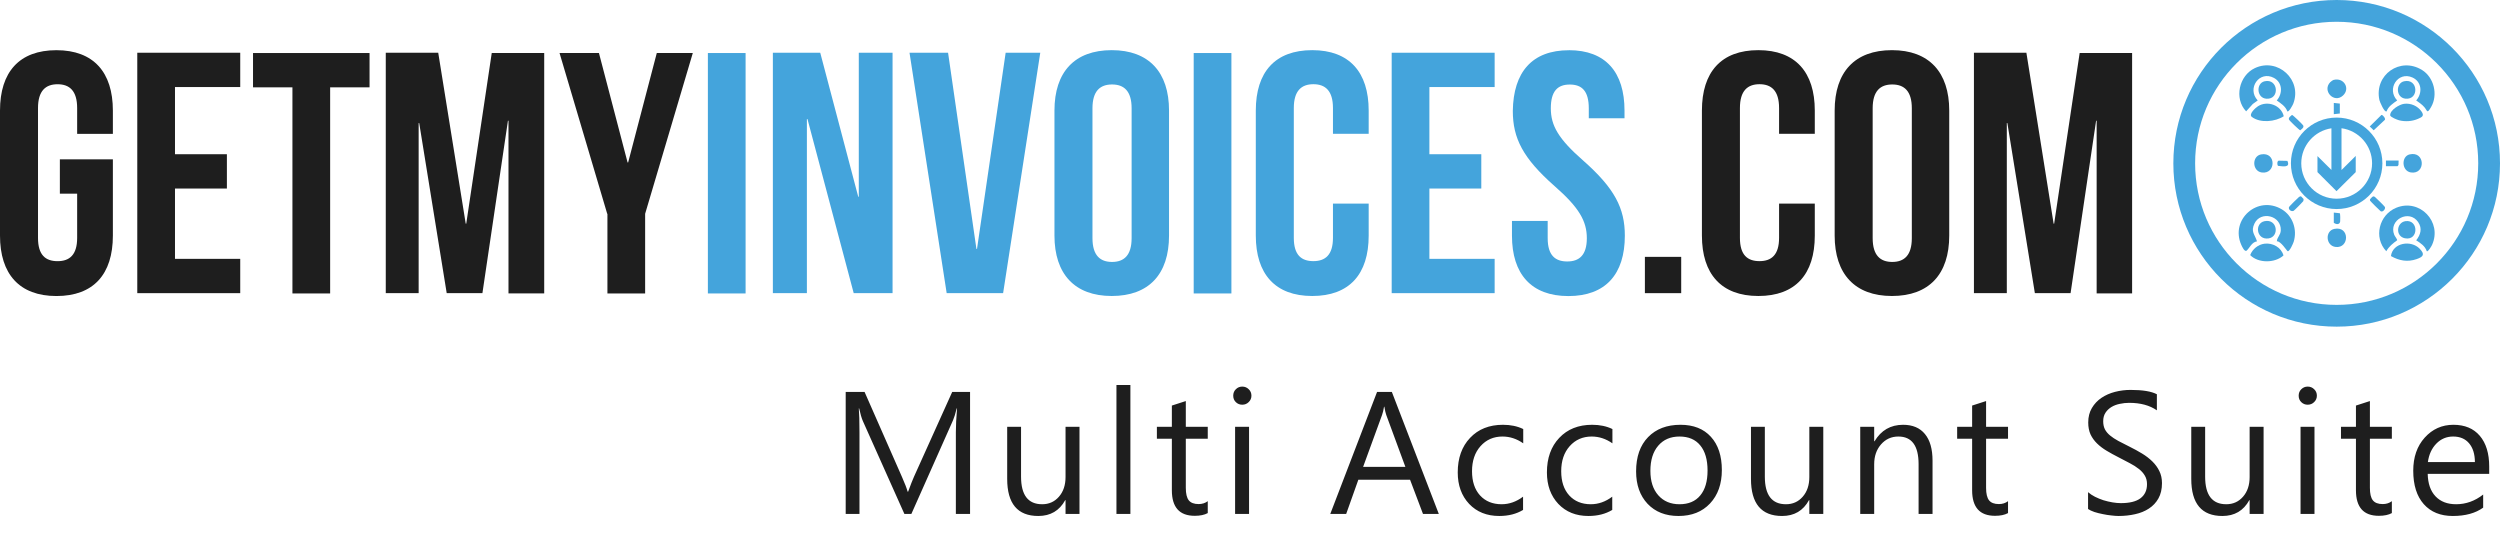 <svg width="1148" height="256" viewBox="0 0 1148 256" fill="none" xmlns="http://www.w3.org/2000/svg">
<g clip-path="url(#clip0_2163_21)">
<circle cx="1073" cy="75" r="70" stroke="#44A4DC" stroke-width="10"/>
<path d="M27.473 73.172H51.832V108.201C51.832 125.902 42.979 135.937 25.916 135.937C8.853 135.937 0 125.784 0 108.201V50.784C0 33.083 8.853 23.048 25.916 23.048C42.979 23.048 51.832 33.201 51.832 50.784V61.462H35.429V49.616C35.429 41.679 31.908 38.684 26.441 38.684C20.973 38.684 17.452 41.679 17.452 49.616V109.25C17.452 117.187 20.973 119.929 26.441 119.929C31.908 119.929 35.429 117.069 35.429 109.25V88.944H27.49V73.189L27.473 73.172Z" fill="#1E1E1E"/>
<path d="M80.354 70.82H104.188V86.575H80.354V118.863H110.316V134.617H63.038V24.216H110.316V39.971H80.354V70.82Z" fill="#1E1E1E"/>
<path d="M116.037 24.352H169.697V40.106H151.602V134.753H134.285V40.106H116.189V24.352H116.037Z" fill="#1E1E1E"/>
<path d="M213.844 102.719H214.098L225.812 24.334H249.9V134.736H233.497V55.455H233.243L221.529 134.617H205.127L192.499 56.504H192.245V134.617H177.146V24.216H201.233L213.861 102.719H213.844Z" fill="#1E1E1E"/>
<path d="M278.829 98.167L256.941 24.352H275.037L288.189 74.611H288.443L301.596 24.352H318.134L296.247 98.167V134.753H278.93V98.167H278.795H278.829Z" fill="#1E1E1E"/>
<path d="M325.057 24.352H342.374V134.753H325.057V24.352Z" fill="#44A4DC"/>
<path d="M370.778 54.676H370.524V134.617H354.9V24.216H376.652L394.104 90.349H394.358V24.216H409.863V134.617H392.022L370.795 54.676H370.778Z" fill="#44A4DC"/>
<path d="M448.391 114.311H448.644L461.797 24.216H477.692L460.629 134.617H434.713L417.65 24.216H435.356L448.374 114.311H448.391Z" fill="#44A4DC"/>
<path d="M484.209 50.767C484.209 33.066 493.451 23.031 510.514 23.031C527.577 23.031 536.819 33.185 536.819 50.767V108.185C536.819 125.885 527.577 135.92 510.514 135.92C493.451 135.92 484.209 125.767 484.209 108.185V50.767ZM501.661 109.352C501.661 117.289 505.182 120.284 510.65 120.284C516.117 120.284 519.638 117.289 519.638 109.352V49.718C519.638 41.781 516.117 38.786 510.65 38.786C505.182 38.786 501.661 41.781 501.661 49.718V109.352Z" fill="#44A4DC"/>
<path d="M548.144 24.352H565.46V134.753H548.144V24.352Z" fill="#44A4DC"/>
<path d="M628.498 93.479V108.185C628.498 125.885 619.645 135.92 602.582 135.92C585.519 135.92 576.666 125.767 576.666 108.185V50.767C576.666 33.066 585.519 23.031 602.582 23.031C619.645 23.031 628.498 33.185 628.498 50.767V61.445H612.095V49.599C612.095 41.663 608.574 38.667 603.107 38.667C597.639 38.667 594.118 41.663 594.118 49.599V109.234C594.118 117.17 597.639 119.912 603.107 119.912C608.574 119.912 612.095 117.052 612.095 109.234V93.479H628.498Z" fill="#44A4DC"/>
<path d="M656.377 70.82H680.211V86.575H656.377V118.863H686.339V134.617H639.061V24.216H686.339V39.971H656.377V70.82Z" fill="#44A4DC"/>
<path d="M720.448 23.048C737.375 23.048 745.974 33.201 745.974 50.784V54.303H729.572V49.751C729.572 41.815 726.44 38.819 720.854 38.819C715.268 38.819 712.136 41.815 712.136 49.751C712.136 57.688 715.657 63.814 726.982 73.713C741.438 86.473 746.127 95.594 746.127 108.218C746.127 125.919 737.274 135.954 720.211 135.954C703.148 135.954 694.295 125.801 694.295 108.218V101.449H710.698V109.386C710.698 117.322 714.218 120.064 719.686 120.064C725.154 120.064 728.674 117.204 728.674 109.386C728.674 101.568 725.154 95.323 713.829 85.424C699.373 72.664 694.684 63.543 694.684 50.919C694.938 33.083 703.537 23.065 720.465 23.065H720.448V23.048Z" fill="#44A4DC"/>
<path d="M772.008 117.949V134.618H755.335V117.949H772.008Z" fill="#1E1E1E"/>
<path d="M833.353 93.479V108.185C833.353 125.885 824.5 135.92 807.437 135.92C790.375 135.92 781.521 125.767 781.521 108.185V50.767C781.521 33.066 790.375 23.031 807.437 23.031C824.5 23.031 833.353 33.185 833.353 50.767V61.445H816.951V49.599C816.951 41.663 813.43 38.667 807.962 38.667C802.495 38.667 798.974 41.663 798.974 49.599V109.234C798.974 117.17 802.495 119.912 807.962 119.912C813.43 119.912 816.951 117.052 816.951 109.234V93.479H833.353Z" fill="#1E1E1E"/>
<path d="M842.478 50.767C842.478 33.066 851.72 23.031 868.783 23.031C885.846 23.031 895.088 33.185 895.088 50.767V108.185C895.088 125.885 885.846 135.92 868.783 135.92C851.72 135.92 842.478 125.767 842.478 108.185V50.767ZM859.93 109.352C859.93 117.289 863.451 120.284 868.918 120.284C874.386 120.284 877.907 117.289 877.907 109.352V49.718C877.907 41.781 874.386 38.786 868.918 38.786C863.451 38.786 859.93 41.781 859.93 49.718V109.352Z" fill="#1E1E1E"/>
<path d="M943.009 102.719H943.263L954.977 24.334H979.064V134.736H962.78V55.455H962.526L950.812 134.617H934.41L921.782 56.504H921.528V134.617H906.429V24.216H930.516L943.026 102.719H943.009Z" fill="#1E1E1E"/>
<path d="M445.453 236H438.93V198.422C438.93 195.453 439.112 191.82 439.477 187.523H439.32C438.695 190.049 438.135 191.859 437.641 192.953L418.5 236H415.297L396.195 193.266C395.648 192.016 395.089 190.102 394.516 187.523H394.359C394.568 189.763 394.672 193.422 394.672 198.5V236H388.344V179.984H397.016L414.203 219.047C415.531 222.042 416.391 224.281 416.781 225.766H417.016C418.135 222.693 419.034 220.401 419.711 218.891L437.25 179.984H445.453V236ZM495.703 236H489.297V229.672H489.141C486.484 234.516 482.37 236.938 476.797 236.938C467.266 236.938 462.5 231.26 462.5 219.906V196H468.867V218.891C468.867 227.328 472.096 231.547 478.555 231.547C481.68 231.547 484.245 230.401 486.25 228.109C488.281 225.792 489.297 222.771 489.297 219.047V196H495.703V236ZM519.078 236H512.672V176.781H519.078V236ZM554.602 235.609C553.091 236.443 551.099 236.859 548.625 236.859C541.62 236.859 538.117 232.953 538.117 225.141V201.469H531.242V196H538.117V186.234L544.523 184.164V196H554.602V201.469H544.523V224.008C544.523 226.69 544.979 228.604 545.891 229.75C546.802 230.896 548.312 231.469 550.422 231.469C552.036 231.469 553.43 231.026 554.602 230.141V235.609ZM570.438 185.844C569.292 185.844 568.315 185.453 567.508 184.672C566.701 183.891 566.297 182.901 566.297 181.703C566.297 180.505 566.701 179.516 567.508 178.734C568.315 177.927 569.292 177.523 570.438 177.523C571.609 177.523 572.599 177.927 573.406 178.734C574.24 179.516 574.656 180.505 574.656 181.703C574.656 182.849 574.24 183.826 573.406 184.633C572.599 185.44 571.609 185.844 570.438 185.844ZM573.562 236H567.156V196H573.562V236ZM660.703 236H653.438L647.5 220.297H623.75L618.164 236H610.859L632.344 179.984H639.141L660.703 236ZM645.352 214.398L636.562 190.531C636.276 189.75 635.99 188.5 635.703 186.781H635.547C635.286 188.37 634.987 189.62 634.648 190.531L625.938 214.398H645.352ZM699.391 234.164C696.318 236.013 692.672 236.938 688.453 236.938C682.75 236.938 678.141 235.089 674.625 231.391C671.135 227.667 669.391 222.849 669.391 216.938C669.391 210.349 671.279 205.062 675.055 201.078C678.831 197.068 683.87 195.062 690.172 195.062C693.688 195.062 696.786 195.714 699.469 197.016V203.578C696.5 201.495 693.323 200.453 689.938 200.453C685.849 200.453 682.49 201.924 679.859 204.867C677.255 207.784 675.953 211.625 675.953 216.391C675.953 221.078 677.177 224.776 679.625 227.484C682.099 230.193 685.406 231.547 689.547 231.547C693.036 231.547 696.318 230.388 699.391 228.07V234.164ZM740.344 234.164C737.271 236.013 733.625 236.938 729.406 236.938C723.703 236.938 719.094 235.089 715.578 231.391C712.089 227.667 710.344 222.849 710.344 216.938C710.344 210.349 712.232 205.062 716.008 201.078C719.784 197.068 724.823 195.062 731.125 195.062C734.641 195.062 737.74 195.714 740.422 197.016V203.578C737.453 201.495 734.276 200.453 730.891 200.453C726.802 200.453 723.443 201.924 720.812 204.867C718.208 207.784 716.906 211.625 716.906 216.391C716.906 221.078 718.13 224.776 720.578 227.484C723.052 230.193 726.359 231.547 730.5 231.547C733.99 231.547 737.271 230.388 740.344 228.07V234.164ZM770.75 236.938C764.839 236.938 760.112 235.076 756.57 231.352C753.055 227.602 751.297 222.641 751.297 216.469C751.297 209.75 753.133 204.503 756.805 200.727C760.477 196.951 765.438 195.062 771.688 195.062C777.651 195.062 782.299 196.898 785.633 200.57C788.992 204.242 790.672 209.333 790.672 215.844C790.672 222.224 788.862 227.341 785.242 231.195C781.648 235.023 776.818 236.938 770.75 236.938ZM771.219 200.453C767.104 200.453 763.849 201.859 761.453 204.672C759.057 207.458 757.859 211.312 757.859 216.234C757.859 220.974 759.07 224.711 761.492 227.445C763.914 230.18 767.156 231.547 771.219 231.547C775.359 231.547 778.536 230.206 780.75 227.523C782.99 224.841 784.109 221.026 784.109 216.078C784.109 211.078 782.99 207.224 780.75 204.516C778.536 201.807 775.359 200.453 771.219 200.453ZM837.25 236H830.844V229.672H830.688C828.031 234.516 823.917 236.938 818.344 236.938C808.812 236.938 804.047 231.26 804.047 219.906V196H810.414V218.891C810.414 227.328 813.643 231.547 820.102 231.547C823.227 231.547 825.792 230.401 827.797 228.109C829.828 225.792 830.844 222.771 830.844 219.047V196H837.25V236ZM887.422 236H881.016V213.188C881.016 204.698 877.917 200.453 871.719 200.453C868.516 200.453 865.859 201.664 863.75 204.086C861.667 206.482 860.625 209.516 860.625 213.188V236H854.219V196H860.625V202.641H860.781C863.802 197.589 868.177 195.062 873.906 195.062C878.281 195.062 881.628 196.482 883.945 199.32C886.263 202.133 887.422 206.208 887.422 211.547V236ZM922.086 235.609C920.576 236.443 918.583 236.859 916.109 236.859C909.104 236.859 905.602 232.953 905.602 225.141V201.469H898.727V196H905.602V186.234L912.008 184.164V196H922.086V201.469H912.008V224.008C912.008 226.69 912.464 228.604 913.375 229.75C914.286 230.896 915.797 231.469 917.906 231.469C919.521 231.469 920.914 231.026 922.086 230.141V235.609ZM958.836 233.734V226C959.721 226.781 960.776 227.484 962 228.109C963.25 228.734 964.552 229.268 965.906 229.711C967.286 230.128 968.667 230.453 970.047 230.688C971.427 230.922 972.703 231.039 973.875 231.039C977.911 231.039 980.919 230.297 982.898 228.812C984.904 227.302 985.906 225.141 985.906 222.328C985.906 220.818 985.568 219.503 984.891 218.383C984.24 217.263 983.328 216.247 982.156 215.336C980.984 214.398 979.591 213.513 977.977 212.68C976.388 211.82 974.669 210.922 972.82 209.984C970.867 208.995 969.044 207.992 967.352 206.977C965.659 205.961 964.188 204.841 962.938 203.617C961.688 202.393 960.698 201.013 959.969 199.477C959.266 197.914 958.914 196.091 958.914 194.008C958.914 191.456 959.474 189.242 960.594 187.367C961.714 185.466 963.185 183.904 965.008 182.68C966.831 181.456 968.901 180.544 971.219 179.945C973.562 179.346 975.945 179.047 978.367 179.047C983.888 179.047 987.911 179.711 990.438 181.039V188.422C987.13 186.13 982.885 184.984 977.703 184.984C976.271 184.984 974.839 185.141 973.406 185.453C971.974 185.74 970.698 186.221 969.578 186.898C968.458 187.576 967.547 188.448 966.844 189.516C966.141 190.583 965.789 191.885 965.789 193.422C965.789 194.854 966.049 196.091 966.57 197.133C967.117 198.174 967.911 199.125 968.953 199.984C969.995 200.844 971.258 201.677 972.742 202.484C974.253 203.292 975.984 204.177 977.938 205.141C979.943 206.13 981.844 207.172 983.641 208.266C985.438 209.359 987.013 210.57 988.367 211.898C989.721 213.227 990.789 214.698 991.57 216.312C992.378 217.927 992.781 219.776 992.781 221.859C992.781 224.62 992.234 226.964 991.141 228.891C990.073 230.792 988.615 232.341 986.766 233.539C984.943 234.737 982.833 235.596 980.438 236.117C978.042 236.664 975.516 236.938 972.859 236.938C971.974 236.938 970.88 236.859 969.578 236.703C968.276 236.573 966.948 236.365 965.594 236.078C964.24 235.818 962.951 235.492 961.727 235.102C960.529 234.685 959.565 234.229 958.836 233.734ZM1039.44 236H1033.03V229.672H1032.88C1030.22 234.516 1026.1 236.938 1020.53 236.938C1011 236.938 1006.23 231.26 1006.23 219.906V196H1012.6V218.891C1012.6 227.328 1015.83 231.547 1022.29 231.547C1025.41 231.547 1027.98 230.401 1029.98 228.109C1032.02 225.792 1033.03 222.771 1033.03 219.047V196H1039.44V236ZM1059.69 185.844C1058.54 185.844 1057.57 185.453 1056.76 184.672C1055.95 183.891 1055.55 182.901 1055.55 181.703C1055.55 180.505 1055.95 179.516 1056.76 178.734C1057.57 177.927 1058.54 177.523 1059.69 177.523C1060.86 177.523 1061.85 177.927 1062.66 178.734C1063.49 179.516 1063.91 180.505 1063.91 181.703C1063.91 182.849 1063.49 183.826 1062.66 184.633C1061.85 185.44 1060.86 185.844 1059.69 185.844ZM1062.81 236H1056.41V196H1062.81V236ZM1098.34 235.609C1096.83 236.443 1094.83 236.859 1092.36 236.859C1085.35 236.859 1081.85 232.953 1081.85 225.141V201.469H1074.98V196H1081.85V186.234L1088.26 184.164V196H1098.34V201.469H1088.26V224.008C1088.26 226.69 1088.71 228.604 1089.62 229.75C1090.54 230.896 1092.05 231.469 1094.16 231.469C1095.77 231.469 1097.16 231.026 1098.34 230.141V235.609ZM1143.04 217.602H1114.8C1114.9 222.055 1116.1 225.492 1118.39 227.914C1120.68 230.336 1123.83 231.547 1127.84 231.547C1132.35 231.547 1136.49 230.062 1140.27 227.094V233.109C1136.75 235.661 1132.1 236.938 1126.32 236.938C1120.67 236.938 1116.23 235.128 1113 231.508C1109.77 227.862 1108.16 222.745 1108.16 216.156C1108.16 209.932 1109.91 204.867 1113.43 200.961C1116.97 197.029 1121.36 195.062 1126.59 195.062C1131.83 195.062 1135.88 196.755 1138.74 200.141C1141.61 203.526 1143.04 208.227 1143.04 214.242V217.602ZM1136.48 212.172C1136.45 208.474 1135.55 205.596 1133.78 203.539C1132.04 201.482 1129.6 200.453 1126.48 200.453C1123.46 200.453 1120.89 201.534 1118.78 203.695C1116.67 205.857 1115.37 208.682 1114.88 212.172H1136.48Z" fill="#1E1E1E"/>
<path d="M1045.53 110.811C1045.63 108.881 1047.25 108.052 1047.34 105.76C1047.61 98.966 1038.08 96.639 1035.22 102.704C1033.47 106.441 1035.39 107.564 1036.41 110.821C1034.02 111.182 1033.06 113.8 1031.72 115.026C1030.74 115.923 1029.56 113.257 1029.19 112.425C1024.02 100.761 1036.73 89.532 1047.79 96.116C1052.83 99.118 1054.99 105.457 1053.26 111.021C1053.02 111.795 1051.38 115.581 1050.5 115.362C1050.17 115.278 1047.27 110.563 1045.52 110.808L1045.53 110.811Z" fill="#44A4DC"/>
<path d="M1095.93 51.135C1094.93 51.816 1092.78 46.703 1092.61 45.906C1090.17 34.377 1102.15 25.912 1112.21 32.15C1117.71 35.562 1119.6 43.518 1116.38 49.104C1114.41 52.532 1114.7 50.847 1113.25 49.191C1112.16 47.933 1110.86 47.078 1109.52 46.122C1112.48 42.782 1112.14 37.55 1107.8 35.588C1101.13 32.573 1095.79 40.926 1100.79 46.122C1098.92 47.468 1096.73 48.833 1095.93 51.135Z" fill="#44A4DC"/>
<path d="M1050.34 51.134C1049.55 48.833 1047.36 47.468 1045.49 46.122C1048.29 42.956 1048.18 37.93 1044.21 35.787C1037.51 32.172 1031.61 40.69 1036.75 46.122L1034.49 47.742L1031.42 51.131C1025.79 45.205 1028.15 34.693 1035.44 31.272C1046.01 26.321 1057.25 36.678 1053.08 47.581C1052.84 48.213 1051.05 51.621 1050.34 51.134Z" fill="#44A4DC"/>
<path d="M1114.38 115.362C1113.6 112.977 1111.53 111.634 1109.52 110.356C1111.54 107.764 1112.39 104.95 1110.44 102.026C1106.34 95.877 1096.66 100.945 1099.44 107.845C1099.69 108.481 1100.88 109.901 1100.77 110.33C1098.75 111.795 1097.05 113.151 1095.78 115.359C1089.82 109.088 1092.45 98.64 1100.36 95.403C1111.14 90.988 1121.58 101.936 1116.8 112.46C1116.56 112.996 1114.95 115.752 1114.39 115.365L1114.38 115.362Z" fill="#44A4DC"/>
<path d="M1039.91 111.898C1043.6 111.449 1047.57 113.589 1048.57 117.307C1044.65 120.867 1037.03 120.951 1033.29 117.143C1034.32 114.367 1036.96 112.253 1039.91 111.898H1039.91Z" fill="#44A4DC"/>
<path d="M1103.95 47.672C1106.99 47.265 1110.17 48.627 1111.93 51.157C1113.35 53.197 1112.29 53.755 1110.26 54.614C1107.6 55.737 1104.49 55.95 1101.69 55.243C1100.84 55.03 1097.6 53.759 1097.57 52.932C1097.49 50.509 1101.81 47.956 1103.95 47.668L1103.95 47.672Z" fill="#44A4DC"/>
<path d="M1048.7 53.371C1044.77 55.943 1037.91 56.637 1034.04 53.684C1032.44 52.455 1035.7 49.527 1036.84 48.801C1041.22 45.999 1047.54 48.327 1048.7 53.371Z" fill="#44A4DC"/>
<path d="M1097.92 117.585C1098.7 111.494 1107.09 110.029 1111.14 114.238C1113.61 116.803 1112.81 117.911 1109.74 118.976C1105.52 120.444 1101.73 119.731 1097.92 117.585Z" fill="#44A4DC"/>
<path d="M1071.6 36.692C1076.36 35.465 1079.36 40.687 1075.89 43.879C1071.79 47.659 1066.22 41.646 1070.05 37.731C1070.33 37.447 1071.25 36.782 1071.6 36.692H1071.6Z" fill="#44A4DC"/>
<path d="M1071.92 105.111C1079.05 103.632 1078.93 114.135 1072.53 113.405C1067.94 112.886 1067.55 106.014 1071.92 105.111Z" fill="#44A4DC"/>
<path d="M1038.28 70.902C1045.37 69.595 1045.19 80.168 1038.56 79.197C1034.15 78.551 1034 71.693 1038.28 70.902Z" fill="#44A4DC"/>
<path d="M1106.52 70.893C1113.72 69.238 1113.94 80.195 1107.12 79.195C1102.75 78.552 1102.59 71.794 1106.52 70.893Z" fill="#44A4DC"/>
<path d="M1039.9 101.56C1045.83 100.343 1046.85 108.741 1041.69 109.483C1036.13 110.28 1035.15 102.534 1039.9 101.56Z" fill="#44A4DC"/>
<path d="M1103.93 37.327C1110.51 35.822 1110.97 46.012 1104.55 45.305C1100.09 44.811 1100.07 38.211 1103.93 37.327Z" fill="#44A4DC"/>
<path d="M1039.89 37.327C1046.2 35.868 1047.04 45.676 1040.81 45.337C1036.17 45.086 1035.9 38.25 1039.89 37.327Z" fill="#44A4DC"/>
<path d="M1104.59 101.557C1110.73 100.673 1110.71 110.704 1104.33 109.413C1099.86 108.509 1100.42 102.161 1104.59 101.557Z" fill="#44A4DC"/>
<path d="M1089.7 90.223C1090.15 90.103 1090.29 90.275 1090.62 90.491C1091.01 90.752 1095.01 94.745 1095.14 95.035C1095.57 95.958 1094.12 97.627 1093.18 96.984C1092.76 96.694 1088.48 92.427 1088.32 92.121V91.482C1088.73 91.175 1089.25 90.339 1089.7 90.223Z" fill="#44A4DC"/>
<path d="M1052.49 52.774C1052.83 52.713 1057.45 57.221 1057.63 57.599C1058.1 58.619 1056.91 59.245 1056.28 59.829C1055.93 59.891 1051.31 55.382 1051.14 55.004C1050.67 53.984 1051.86 53.358 1052.49 52.774Z" fill="#44A4DC"/>
<path d="M1093.56 52.774C1094.13 52.674 1095.52 54.33 1095.15 55.001L1090 59.829L1088.19 58.077L1093.56 52.777V52.774Z" fill="#44A4DC"/>
<path d="M1056.75 90.254L1057.79 91.378C1057.85 91.758 1057.77 92.097 1057.61 92.439C1057.47 92.717 1053.52 96.674 1053.24 96.806C1052.07 97.352 1050.64 96.109 1051.14 95.034C1051.27 94.744 1055.27 90.755 1055.66 90.493C1056 90.264 1056.33 90.003 1056.75 90.251L1056.75 90.254Z" fill="#44A4DC"/>
<path d="M1101.44 73.731L1101.39 75.777L1100.95 76.312H1095.62V73.731H1101.44Z" fill="#44A4DC"/>
<path d="M1071.68 52.429V47.265L1074.45 47.565V52.125L1071.68 52.429Z" fill="#44A4DC"/>
<path d="M1071.68 97.613L1074.45 97.917C1074.68 98.249 1074.68 101.07 1074.61 101.664C1074.42 103.252 1072.76 103.129 1071.68 102.293V97.613Z" fill="#44A4DC"/>
<path d="M1046.34 73.775L1050.36 73.872C1051.88 77.161 1048.29 76.374 1046.11 76.173C1045.61 75.822 1045.57 74.014 1046.34 73.779V73.775Z" fill="#44A4DC"/>
<path d="M1072.99 53.994C1061.4 53.994 1051.99 63.4 1051.99 74.994C1051.99 86.589 1061.4 95.994 1072.99 95.994C1084.59 95.994 1093.99 86.589 1093.99 74.994C1093.99 63.4 1084.59 53.994 1072.99 53.994ZM1072.99 91.251C1064.02 91.251 1056.74 83.959 1056.74 74.994C1056.74 66.844 1062.76 60.078 1070.59 58.913V78.036L1064.18 71.673V79.036L1072.92 87.783L1081.75 79.036V71.602L1075.22 78.074V58.913V58.889C1083.14 59.974 1089.26 66.778 1089.26 74.989C1089.26 83.959 1081.96 91.246 1073 91.246H1072.99V91.251Z" fill="#44A4DC"/>
</g>
<defs>
<clipPath id="clip0_2163_21">
<rect width="1148" height="256" fill="white"/>
</clipPath>
</defs>
</svg>
